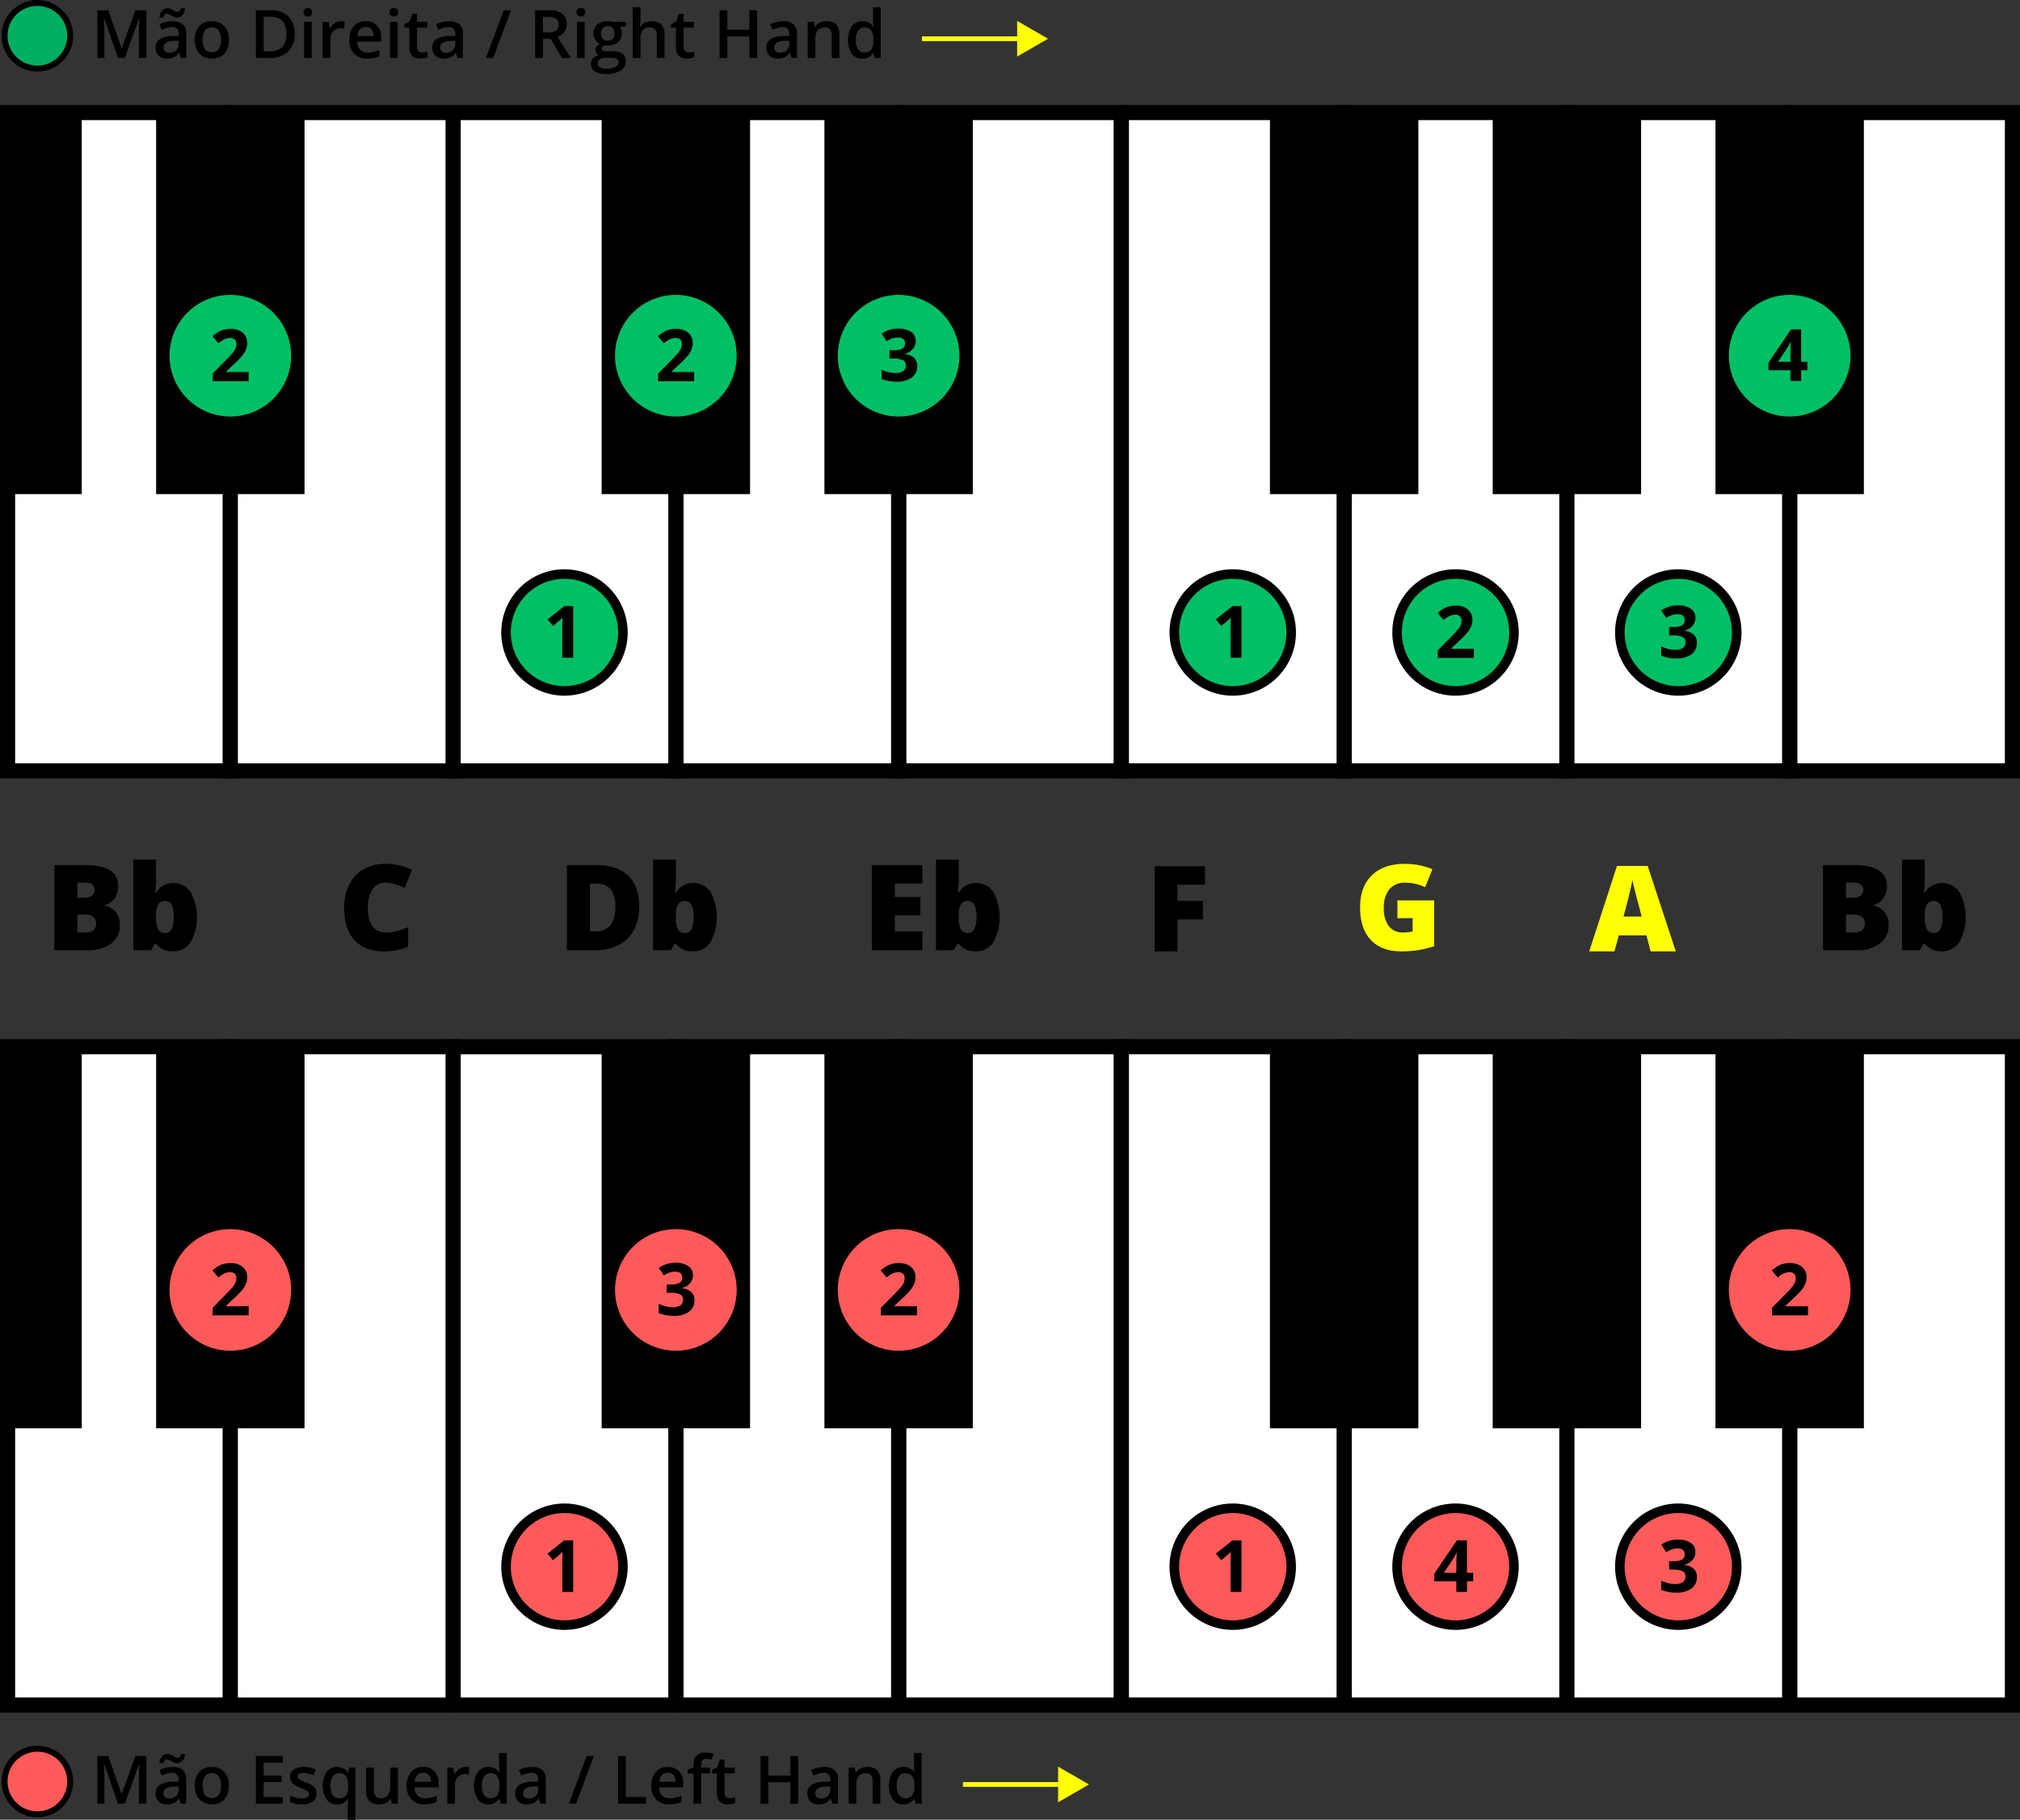 <svg xmlns="http://www.w3.org/2000/svg" width="580" height="522.612"><rect width="100%" height="100%" fill="#333333" stroke="none"/><g transform="translate(-1320.693 -403.442)"><circle cx="9.417" cy="9.417" r="9.417" transform="translate(1322.008 905.666)" fill="#ff5a5a"/><path d="M1331.425 906.522a8.561 8.561 0 1 1-8.56 8.561 8.56 8.56 0 0 1 8.56-8.561m0-1.712a10.273 10.273 0 1 0 10.274 10.273 10.285 10.285 0 0 0-10.274-10.273ZM1354.56 921.447l-3.97-11.433h-.075q.159 2.547.159 4.775v6.658h-2.032v-13.69h3.156l3.8 10.89h.057l3.914-10.89h3.164v13.69h-2.153v-6.77q0-1.02.052-2.659c.033-1.092.064-1.755.088-1.985h-.075l-4.11 11.414ZM1372.585 921.447l-.44-1.442h-.075a4.23 4.23 0 0 1-1.508 1.287 4.759 4.759 0 0 1-1.947.342 3.3 3.3 0 0 1-2.383-.824 3.082 3.082 0 0 1-.857-2.331 2.739 2.739 0 0 1 1.189-2.416 6.861 6.861 0 0 1 3.624-.89l1.788-.056v-.552a2.1 2.1 0 0 0-.463-1.485 1.893 1.893 0 0 0-1.438-.491 4.974 4.974 0 0 0-1.526.234 11.509 11.509 0 0 0-1.4.552l-.712-1.573a7.682 7.682 0 0 1 1.845-.669 8.492 8.492 0 0 1 1.891-.23 4.476 4.476 0 0 1 2.983.862 3.375 3.375 0 0 1 1.006 2.706v6.976Zm-1.049-11.62a1.934 1.934 0 0 1-.772-.164c-.252-.109-.5-.231-.745-.365s-.48-.257-.711-.366a1.554 1.554 0 0 0-.665-.163q-.759 0-1.021 1.076h-1.142a3.331 3.331 0 0 1 .726-1.985 2.012 2.012 0 0 1 1.568-.683 1.982 1.982 0 0 1 .786.164 7.991 7.991 0 0 1 .75.365c.243.134.478.256.707.365a1.529 1.529 0 0 0 .66.164q.74 0 .992-1.077h1.171a3.4 3.4 0 0 1-.721 1.962 1.991 1.991 0 0 1-1.583.707Zm-2.228 10.122a2.732 2.732 0 0 0 1.925-.67 2.432 2.432 0 0 0 .725-1.877v-.9l-1.33.056a4.554 4.554 0 0 0-2.261.52 1.577 1.577 0 0 0-.707 1.418 1.381 1.381 0 0 0 .412 1.072 1.77 1.77 0 0 0 1.236.381ZM1386.415 916.25a5.652 5.652 0 0 1-1.3 3.961 4.661 4.661 0 0 1-3.623 1.423 4.978 4.978 0 0 1-2.566-.655 4.335 4.335 0 0 1-1.714-1.882 6.421 6.421 0 0 1-.6-2.847 5.618 5.618 0 0 1 1.292-3.933 4.689 4.689 0 0 1 3.643-1.414 4.564 4.564 0 0 1 3.558 1.447 5.59 5.59 0 0 1 1.31 3.9Zm-7.538 0q0 3.586 2.65 3.586 2.622 0 2.622-3.586 0-3.549-2.641-3.549a2.248 2.248 0 0 0-2.007.918 4.662 4.662 0 0 0-.624 2.631ZM1401.9 921.447h-7.743v-13.69h7.743v1.892h-5.5v3.726h5.16v1.873h-5.16v4.3h5.506ZM1411.584 918.5a2.708 2.708 0 0 1-1.1 2.327 5.288 5.288 0 0 1-3.165.81 7.483 7.483 0 0 1-3.324-.627v-1.9a8.157 8.157 0 0 0 3.4.843q2.032 0 2.032-1.227a.969.969 0 0 0-.225-.655 2.638 2.638 0 0 0-.739-.543 12.527 12.527 0 0 0-1.433-.637 6.632 6.632 0 0 1-2.42-1.386 2.565 2.565 0 0 1-.632-1.8 2.36 2.36 0 0 1 1.072-2.064 5.08 5.08 0 0 1 2.916-.736 8.268 8.268 0 0 1 3.456.74l-.712 1.658a7.662 7.662 0 0 0-2.819-.693q-1.742 0-1.741.992a1 1 0 0 0 .455.824 9.926 9.926 0 0 0 1.979.927 9.085 9.085 0 0 1 1.864.908 2.715 2.715 0 0 1 .861.951 2.753 2.753 0 0 1 .275 1.288ZM1417.436 921.634a3.581 3.581 0 0 1-3.005-1.409 7.655 7.655 0 0 1 .018-7.894 3.638 3.638 0 0 1 3.043-1.428 4.088 4.088 0 0 1 1.747.361 3.652 3.652 0 0 1 1.381 1.184h.075l.243-1.357h1.826v14.963h-2.21v-4.392q0-.412.038-.871c.025-.3.047-.539.065-.7h-.121a3.392 3.392 0 0 1-3.1 1.543Zm.628-1.76a2.333 2.333 0 0 0 1.99-.8 4 4 0 0 0 .6-2.42v-.347a4.739 4.739 0 0 0-.622-2.762 2.332 2.332 0 0 0-2.009-.843 2.023 2.023 0 0 0-1.8.937 4.876 4.876 0 0 0-.618 2.687q.005 3.548 2.459 3.548ZM1433.214 921.447l-.309-1.358h-.113a3.118 3.118 0 0 1-1.3 1.133 4.368 4.368 0 0 1-1.934.412 3.8 3.8 0 0 1-2.809-.936 3.881 3.881 0 0 1-.927-2.837v-6.77h2.219v6.386a2.767 2.767 0 0 0 .487 1.783 1.857 1.857 0 0 0 1.526.595 2.431 2.431 0 0 0 2.037-.829 4.565 4.565 0 0 0 .65-2.776v-5.159h2.21v10.356ZM1442.6 921.634a5.005 5.005 0 0 1-3.777-1.409 5.351 5.351 0 0 1-1.363-3.881 5.868 5.868 0 0 1 1.264-3.989 4.366 4.366 0 0 1 3.474-1.452 4.27 4.27 0 0 1 3.24 1.246 4.756 4.756 0 0 1 1.189 3.427v1.189h-6.9a3.4 3.4 0 0 0 .815 2.318 2.84 2.84 0 0 0 2.162.809 7.963 7.963 0 0 0 1.71-.173 8.88 8.88 0 0 0 1.7-.576v1.789a6.752 6.752 0 0 1-1.629.543 10.011 10.011 0 0 1-1.885.159Zm-.4-9.064a2.21 2.21 0 0 0-1.68.665 3.171 3.171 0 0 0-.755 1.938h4.7a2.862 2.862 0 0 0-.618-1.943 2.113 2.113 0 0 0-1.647-.66ZM1454.385 910.9a5.317 5.317 0 0 1 1.095.094l-.215 2.051a4.158 4.158 0 0 0-.974-.113 2.815 2.815 0 0 0-2.139.862 3.11 3.11 0 0 0-.82 2.238v5.412h-2.2v-10.353h1.723l.29 1.826h.112a4.1 4.1 0 0 1 1.345-1.47 3.191 3.191 0 0 1 1.783-.547ZM1460.892 921.634a3.607 3.607 0 0 1-3.024-1.4 7.7 7.7 0 0 1 .015-7.908 3.639 3.639 0 0 1 3.047-1.419 3.571 3.571 0 0 1 3.109 1.508h.112a13.222 13.222 0 0 1-.159-1.76v-3.774h2.21v14.57h-1.723l-.384-1.358h-.1a3.517 3.517 0 0 1-3.103 1.541Zm.59-1.779a2.394 2.394 0 0 0 1.976-.763 4.014 4.014 0 0 0 .637-2.477v-.309a4.636 4.636 0 0 0-.637-2.781 2.361 2.361 0 0 0-1.994-.824 2.026 2.026 0 0 0-1.789.941 4.827 4.827 0 0 0-.627 2.683 4.7 4.7 0 0 0 .609 2.626 2.052 2.052 0 0 0 1.825.904ZM1475.827 921.447l-.44-1.442h-.075a4.237 4.237 0 0 1-1.507 1.287 4.767 4.767 0 0 1-1.948.342 3.3 3.3 0 0 1-2.382-.824 3.083 3.083 0 0 1-.858-2.331 2.737 2.737 0 0 1 1.19-2.416 6.859 6.859 0 0 1 3.623-.89l1.789-.056v-.552a2.1 2.1 0 0 0-.463-1.485 1.9 1.9 0 0 0-1.438-.491 4.973 4.973 0 0 0-1.526.234 11.6 11.6 0 0 0-1.405.552l-.712-1.573a7.7 7.7 0 0 1 1.845-.669 8.491 8.491 0 0 1 1.892-.23 4.48 4.48 0 0 1 2.983.862 3.375 3.375 0 0 1 1.005 2.706v6.976Zm-3.277-1.5a2.73 2.73 0 0 0 1.925-.67 2.428 2.428 0 0 0 .725-1.877v-.9l-1.33.056a4.549 4.549 0 0 0-2.26.52 1.578 1.578 0 0 0-.708 1.418 1.385 1.385 0 0 0 .412 1.072 1.77 1.77 0 0 0 1.236.383ZM1491.2 907.757l-5.093 13.69h-2.079l5.1-13.69ZM1498.15 921.447v-13.69h2.238v11.77h5.8v1.92ZM1512.832 921.634a5.005 5.005 0 0 1-3.777-1.409 5.347 5.347 0 0 1-1.364-3.881 5.869 5.869 0 0 1 1.265-3.989 4.364 4.364 0 0 1 3.473-1.452 4.266 4.266 0 0 1 3.24 1.246 4.756 4.756 0 0 1 1.189 3.427v1.189h-6.9a3.406 3.406 0 0 0 .815 2.318 2.841 2.841 0 0 0 2.163.809 7.97 7.97 0 0 0 1.71-.173 8.872 8.872 0 0 0 1.7-.576v1.789a6.723 6.723 0 0 1-1.629.543 9.992 9.992 0 0 1-1.885.159Zm-.4-9.064a2.212 2.212 0 0 0-1.68.665 3.177 3.177 0 0 0-.754 1.938h4.7a2.862 2.862 0 0 0-.618-1.943 2.112 2.112 0 0 0-1.651-.66ZM1524.555 912.757h-2.528v8.69h-2.21v-8.69h-1.7v-1.03l1.7-.674v-.674a3.77 3.77 0 0 1 .862-2.72 3.521 3.521 0 0 1 2.631-.885 7.025 7.025 0 0 1 2.285.384l-.581 1.667a5.065 5.065 0 0 0-1.554-.262 1.263 1.263 0 0 0-1.09.463 2.328 2.328 0 0 0-.343 1.391v.674h2.528ZM1530.173 919.855a5.341 5.341 0 0 0 1.611-.253v1.658a4.419 4.419 0 0 1-.94.266 6.476 6.476 0 0 1-1.195.108q-3.128 0-3.127-3.3v-5.581h-1.414v-.973l1.517-.806.749-2.191h1.357v2.3h2.95v1.666h-2.95v5.551a1.554 1.554 0 0 0 .4 1.175 1.448 1.448 0 0 0 1.042.38ZM1549.865 921.447h-2.247v-6.171h-6.311v6.171h-2.238v-13.69h2.238v5.6h6.311v-5.6h2.247ZM1559.715 921.447l-.44-1.442h-.075a4.236 4.236 0 0 1-1.507 1.287 4.767 4.767 0 0 1-1.948.342 3.3 3.3 0 0 1-2.382-.824 3.083 3.083 0 0 1-.858-2.331 2.737 2.737 0 0 1 1.19-2.416 6.86 6.86 0 0 1 3.623-.89l1.789-.056v-.552a2.1 2.1 0 0 0-.463-1.485 1.9 1.9 0 0 0-1.438-.491 4.973 4.973 0 0 0-1.526.234 11.58 11.58 0 0 0-1.405.552l-.712-1.573a7.7 7.7 0 0 1 1.845-.669 8.493 8.493 0 0 1 1.892-.23 4.475 4.475 0 0 1 2.982.862 3.372 3.372 0 0 1 1.006 2.706v6.976Zm-3.277-1.5a2.73 2.73 0 0 0 1.925-.67 2.429 2.429 0 0 0 .725-1.877v-.9l-1.33.056a4.549 4.549 0 0 0-2.26.52 1.578 1.578 0 0 0-.708 1.418 1.385 1.385 0 0 0 .412 1.072 1.77 1.77 0 0 0 1.236.383ZM1573.47 921.447h-2.209v-6.367a2.79 2.79 0 0 0-.482-1.789 1.867 1.867 0 0 0-1.532-.59 2.436 2.436 0 0 0-2.041.824 4.547 4.547 0 0 0-.646 2.763v5.159h-2.2v-10.356h1.723l.309 1.357h.112a3.069 3.069 0 0 1 1.33-1.142 4.461 4.461 0 0 1 1.91-.4q3.726 0 3.726 3.793ZM1580.025 921.634a3.61 3.61 0 0 1-3.025-1.4 7.7 7.7 0 0 1 .015-7.908 3.639 3.639 0 0 1 3.047-1.419 3.571 3.571 0 0 1 3.109 1.508h.112a13.386 13.386 0 0 1-.159-1.76v-3.774h2.21v14.57h-1.723l-.384-1.358h-.1a3.517 3.517 0 0 1-3.102 1.541Zm.59-1.779a2.393 2.393 0 0 0 1.975-.763 4.015 4.015 0 0 0 .637-2.477v-.309a4.636 4.636 0 0 0-.637-2.781 2.36 2.36 0 0 0-1.994-.824 2.023 2.023 0 0 0-1.788.941 4.827 4.827 0 0 0-.628 2.683 4.708 4.708 0 0 0 .609 2.626 2.054 2.054 0 0 0 1.826.904Z"/><path fill="#fff" d="M1322.865 704.066h63.962v189.067h-63.962z"/><path d="M1389 895.3h-68.305V701.894H1389Zm-63.962-4.343h59.619V706.238h-59.619Z"/><path fill="#fff" d="M1578.712 704.066h63.962v189.067h-63.962z"/><path d="M1644.845 895.3h-68.3V701.894h68.3Zm-63.961-4.343h59.616V706.238h-59.618Z"/><path fill="#fff" d="M1706.636 704.066h63.962v189.067h-63.962z"/><path d="M1772.769 895.3h-68.305V701.894h68.305Zm-63.961-4.343h59.618V706.238h-59.618Z"/><path fill="#fff" d="M1514.75 704.066h63.962v189.067h-63.962z"/><path d="M1580.884 895.3h-68.305V701.894h68.305Zm-63.962-4.343h59.618V706.238h-59.618Z"/><path d="M1557.405 704.066h42.615v109.58h-42.615z"/><path fill="#fff" d="M1834.56 704.066h63.962v189.067h-63.962z"/><path d="M1900.693 895.3h-68.305V701.894h68.305Zm-63.962-4.343h59.618V706.238h-59.618Z"/><path fill="#fff" d="M1450.788 704.066h63.962v189.067h-63.962z"/><path d="M1516.922 895.3h-68.305V701.894h68.305Zm-63.962-4.343h59.619V706.238h-59.619Z"/><path fill="#fff" d="M1642.674 704.066h63.962v189.067h-63.962z"/><path d="M1708.808 895.3H1640.5V701.894h68.306Zm-63.963-4.343h59.619V706.238h-59.619Z"/><path fill="#fff" d="M1386.826 704.066h63.962v189.067h-63.962z"/><path d="M1452.96 895.3h-68.3V701.894h68.3Zm-63.96-4.338h59.619V706.238H1389ZM1685.328 704.066h42.615v109.58h-42.615z"/><path d="M1365.519 704.066h42.615v109.58h-42.615zM1493.443 704.066h42.615v109.58h-42.615zM1322.865 704.066h21.307v109.58h-21.307z"/><path fill="#fff" d="M1770.598 704.066h63.962v189.067h-63.962z"/><path d="M1836.731 895.3h-68.3V701.894h68.3Zm-63.962-4.343h59.619V706.238h-59.619Z"/><path d="M1749.29 704.066h42.615v109.58h-42.615zM1813.252 704.066h42.615v109.58h-42.615z"/><circle cx="9.417" cy="9.417" r="9.417" transform="translate(1322.008 404.298)" fill="#00af5f"/><path d="M1331.425 405.154a8.561 8.561 0 1 1-8.56 8.561 8.56 8.56 0 0 1 8.56-8.561m0-1.712a10.273 10.273 0 1 0 10.274 10.273 10.285 10.285 0 0 0-10.274-10.273ZM1354.559 420.079l-3.97-11.433h-.075q.16 2.547.16 4.775v6.658h-2.032v-13.69h3.155l3.8 10.89h.056l3.914-10.89h3.165v13.69h-2.154v-6.77q0-1.021.052-2.66t.089-1.985h-.075l-4.111 11.415ZM1372.584 420.079l-.44-1.442h-.075a4.248 4.248 0 0 1-1.507 1.287 4.767 4.767 0 0 1-1.948.342 3.3 3.3 0 0 1-2.383-.824 3.083 3.083 0 0 1-.857-2.332 2.741 2.741 0 0 1 1.189-2.416 6.861 6.861 0 0 1 3.624-.889l1.789-.056v-.549a2.1 2.1 0 0 0-.464-1.484 1.889 1.889 0 0 0-1.437-.491 4.965 4.965 0 0 0-1.526.234 11.523 11.523 0 0 0-1.4.552l-.712-1.573a7.64 7.64 0 0 1 1.845-.669 8.425 8.425 0 0 1 1.891-.23 4.48 4.48 0 0 1 2.983.862 3.372 3.372 0 0 1 1.006 2.706v6.976Zm-1.048-11.621a1.934 1.934 0 0 1-.773-.163c-.253-.11-.5-.231-.744-.366s-.481-.256-.712-.365a1.559 1.559 0 0 0-.665-.164q-.758 0-1.02 1.077h-1.143a3.328 3.328 0 0 1 .726-1.985 2.016 2.016 0 0 1 1.568-.684 2 2 0 0 1 .787.164 8.1 8.1 0 0 1 .749.366q.365.2.707.365a1.525 1.525 0 0 0 .66.164q.739 0 .993-1.077h1.17a3.393 3.393 0 0 1-.721 1.961 1.987 1.987 0 0 1-1.582.707Zm-2.229 10.122a2.727 2.727 0 0 0 1.924-.669 2.426 2.426 0 0 0 .726-1.878v-.9l-1.33.056a4.544 4.544 0 0 0-2.261.519 1.578 1.578 0 0 0-.707 1.419 1.383 1.383 0 0 0 .412 1.072 1.77 1.77 0 0 0 1.236.381ZM1386.414 414.882a5.659 5.659 0 0 1-1.3 3.961 4.664 4.664 0 0 1-3.624 1.423 4.966 4.966 0 0 1-2.566-.656 4.316 4.316 0 0 1-1.713-1.882 6.416 6.416 0 0 1-.6-2.846 5.61 5.61 0 0 1 1.292-3.933 4.686 4.686 0 0 1 3.642-1.414 4.561 4.561 0 0 1 3.558 1.447 5.586 5.586 0 0 1 1.311 3.9Zm-7.537 0q0 3.587 2.649 3.586 2.622 0 2.622-3.586 0-3.549-2.64-3.549a2.252 2.252 0 0 0-2.009.918 4.669 4.669 0 0 0-.622 2.631ZM1405.291 413.1a6.819 6.819 0 0 1-1.882 5.182 7.557 7.557 0 0 1-5.421 1.794h-3.83v-13.69h4.232a7.007 7.007 0 0 1 5.085 1.76 6.579 6.579 0 0 1 1.816 4.954Zm-2.36.075q0-4.917-4.6-4.916h-1.931v9.941h1.592q4.938 0 4.939-5.022ZM1407.866 406.979a1.219 1.219 0 0 1 .323-.908 1.26 1.26 0 0 1 .922-.319 1.232 1.232 0 0 1 .9.319 1.219 1.219 0 0 1 .323.908 1.2 1.2 0 0 1-.323.885 1.222 1.222 0 0 1-.9.323 1.249 1.249 0 0 1-.922-.323 1.2 1.2 0 0 1-.323-.885Zm2.332 13.1H1408v-10.357h2.2ZM1418.6 409.535a5.317 5.317 0 0 1 1.095.094l-.215 2.05a4.211 4.211 0 0 0-.974-.112 2.817 2.817 0 0 0-2.14.862 3.113 3.113 0 0 0-.819 2.237v5.413h-2.2v-10.357h1.723l.29 1.826h.112a4.1 4.1 0 0 1 1.344-1.47 3.193 3.193 0 0 1 1.784-.543ZM1426.134 420.266a5.012 5.012 0 0 1-3.778-1.409 5.354 5.354 0 0 1-1.362-3.882 5.866 5.866 0 0 1 1.264-3.988 4.365 4.365 0 0 1 3.474-1.452 4.266 4.266 0 0 1 3.239 1.246 4.756 4.756 0 0 1 1.19 3.427v1.192h-6.9a3.4 3.4 0 0 0 .814 2.317 2.838 2.838 0 0 0 2.163.81 7.956 7.956 0 0 0 1.709-.173 9.053 9.053 0 0 0 1.7-.576v1.789a6.788 6.788 0 0 1-1.63.543 9.992 9.992 0 0 1-1.883.156Zm-.4-9.064a2.208 2.208 0 0 0-1.681.665 3.168 3.168 0 0 0-.754 1.938h4.7a2.872 2.872 0 0 0-.618-1.943 2.115 2.115 0 0 0-1.649-.662ZM1432.53 406.979a1.215 1.215 0 0 1 .323-.908 1.259 1.259 0 0 1 .922-.319 1.235 1.235 0 0 1 .9.319 1.219 1.219 0 0 1 .323.908 1.2 1.2 0 0 1-.323.885 1.225 1.225 0 0 1-.9.323 1.249 1.249 0 0 1-.922-.323 1.2 1.2 0 0 1-.323-.885Zm2.331 13.1h-2.2v-10.357h2.2ZM1441.865 418.487a5.371 5.371 0 0 0 1.611-.253v1.657a4.366 4.366 0 0 1-.941.267 6.466 6.466 0 0 1-1.194.108q-3.127 0-3.128-3.3v-5.581h-1.413v-.974l1.517-.805.749-2.191h1.358v2.3h2.95v1.667h-2.95v5.543a1.558 1.558 0 0 0 .4 1.176 1.453 1.453 0 0 0 1.041.386ZM1452.025 420.079l-.441-1.442h-.074a4.249 4.249 0 0 1-1.508 1.287 4.767 4.767 0 0 1-1.948.342 3.3 3.3 0 0 1-2.383-.824 3.083 3.083 0 0 1-.856-2.332 2.739 2.739 0 0 1 1.189-2.416 6.854 6.854 0 0 1 3.623-.889l1.789-.056v-.549a2.1 2.1 0 0 0-.464-1.484 1.887 1.887 0 0 0-1.437-.491 4.973 4.973 0 0 0-1.526.234 11.588 11.588 0 0 0-1.405.552l-.711-1.573a7.631 7.631 0 0 1 1.844-.669 8.433 8.433 0 0 1 1.892-.23 4.475 4.475 0 0 1 2.982.862 3.372 3.372 0 0 1 1.007 2.706v6.976Zm-3.278-1.5a2.729 2.729 0 0 0 1.925-.669 2.429 2.429 0 0 0 .725-1.878v-.9l-1.329.056a4.548 4.548 0 0 0-2.262.519 1.58 1.58 0 0 0-.707 1.419 1.383 1.383 0 0 0 .412 1.072 1.77 1.77 0 0 0 1.236.382ZM1467.4 406.389l-5.093 13.69h-2.079l5.1-13.69ZM1476.585 414.61v5.469h-2.238v-13.69h3.867a6.353 6.353 0 0 1 3.924.993 3.564 3.564 0 0 1 1.273 3 3.744 3.744 0 0 1-2.659 3.642l3.867 6.059h-2.547l-3.277-5.469Zm0-1.854h1.554a3.548 3.548 0 0 0 2.266-.58 2.105 2.105 0 0 0 .7-1.723 1.854 1.854 0 0 0-.759-1.667 4.156 4.156 0 0 0-2.284-.506h-1.48ZM1486.239 406.979a1.219 1.219 0 0 1 .323-.908 1.259 1.259 0 0 1 .922-.319 1.232 1.232 0 0 1 .9.319 1.219 1.219 0 0 1 .323.908 1.2 1.2 0 0 1-.323.885 1.222 1.222 0 0 1-.9.323 1.249 1.249 0 0 1-.922-.323 1.2 1.2 0 0 1-.323-.885Zm2.331 13.1h-2.2v-10.357h2.2ZM1500.462 409.722v1.208l-1.77.328a2.845 2.845 0 0 1 .4.8 3.185 3.185 0 0 1 .159 1.012 3.1 3.1 0 0 1-1.1 2.518 4.622 4.622 0 0 1-3.043.918 4.933 4.933 0 0 1-.9-.075 1.241 1.241 0 0 0-.711 1.03.571.571 0 0 0 .332.534 2.882 2.882 0 0 0 1.222.178h1.807a4.016 4.016 0 0 1 2.6.73 2.567 2.567 0 0 1 .89 2.107 3.061 3.061 0 0 1-1.452 2.715 7.634 7.634 0 0 1-4.194.955 5.786 5.786 0 0 1-3.231-.749 2.42 2.42 0 0 1-1.114-2.135 2.27 2.27 0 0 1 .6-1.6 3.236 3.236 0 0 1 1.69-.9 1.649 1.649 0 0 1-.726-.6 1.528 1.528 0 0 1-.285-.875 1.511 1.511 0 0 1 .327-.984 3.829 3.829 0 0 1 .974-.8 2.878 2.878 0 0 1-1.306-1.128 3.317 3.317 0 0 1-.5-1.83 3.281 3.281 0 0 1 1.063-2.613 4.467 4.467 0 0 1 3.029-.927 7.275 7.275 0 0 1 .922.061 6.091 6.091 0 0 1 .726.126Zm-8.137 11.967a1.212 1.212 0 0 0 .642 1.1 3.522 3.522 0 0 0 1.8.383 5.448 5.448 0 0 0 2.678-.514 1.545 1.545 0 0 0 .88-1.368 1.025 1.025 0 0 0-.482-.959 3.863 3.863 0 0 0-1.793-.286h-1.667a2.348 2.348 0 0 0-1.5.445 1.458 1.458 0 0 0-.558 1.199Zm.946-8.614a2.08 2.08 0 0 0 .5 1.5 1.892 1.892 0 0 0 1.437.524q1.911 0 1.91-2.041a2.316 2.316 0 0 0-.472-1.559 1.8 1.8 0 0 0-1.438-.548 1.85 1.85 0 0 0-1.446.543 2.284 2.284 0 0 0-.491 1.581ZM1511.492 420.079h-2.209v-6.368a2.788 2.788 0 0 0-.483-1.788 1.865 1.865 0 0 0-1.531-.59 2.427 2.427 0 0 0-2.036.829 4.563 4.563 0 0 0-.651 2.776v5.141h-2.2v-14.57h2.2v3.7a17.2 17.2 0 0 1-.112 1.9h.14a3.067 3.067 0 0 1 1.25-1.161 4.027 4.027 0 0 1 1.868-.412q3.765 0 3.764 3.792ZM1518.412 418.487a5.371 5.371 0 0 0 1.611-.253v1.657a4.366 4.366 0 0 1-.941.267 6.466 6.466 0 0 1-1.194.108q-3.127 0-3.128-3.3v-5.581h-1.414v-.974l1.517-.805.749-2.191h1.358v2.3h2.95v1.667h-2.95v5.543a1.558 1.558 0 0 0 .4 1.176 1.453 1.453 0 0 0 1.042.386ZM1538.1 420.079h-2.248v-6.171h-6.311v6.171h-2.238v-13.69h2.238v5.6h6.311v-5.6h2.248ZM1547.954 420.079l-.44-1.442h-.075a4.256 4.256 0 0 1-1.507 1.287 4.77 4.77 0 0 1-1.948.342 3.3 3.3 0 0 1-2.383-.824 3.083 3.083 0 0 1-.857-2.332 2.741 2.741 0 0 1 1.189-2.416 6.861 6.861 0 0 1 3.624-.889l1.788-.056v-.549a2.1 2.1 0 0 0-.463-1.484 1.889 1.889 0 0 0-1.437-.491 4.976 4.976 0 0 0-1.527.234 11.509 11.509 0 0 0-1.4.552l-.712-1.573a7.64 7.64 0 0 1 1.845-.669 8.425 8.425 0 0 1 1.891-.23 4.48 4.48 0 0 1 2.983.862 3.375 3.375 0 0 1 1.006 2.706v6.976Zm-3.277-1.5a2.727 2.727 0 0 0 1.924-.669 2.426 2.426 0 0 0 .726-1.878v-.9l-1.33.056a4.544 4.544 0 0 0-2.261.519 1.578 1.578 0 0 0-.707 1.419 1.383 1.383 0 0 0 .412 1.072 1.77 1.77 0 0 0 1.236.382ZM1561.709 420.079h-2.21v-6.368a2.787 2.787 0 0 0-.482-1.788 1.866 1.866 0 0 0-1.531-.59 2.435 2.435 0 0 0-2.041.824 4.547 4.547 0 0 0-.646 2.762v5.16h-2.2v-10.357h1.723l.309 1.358h.113a3.061 3.061 0 0 1 1.329-1.142 4.464 4.464 0 0 1 1.91-.4q3.727 0 3.727 3.792ZM1568.264 420.266a3.606 3.606 0 0 1-3.025-1.4 7.7 7.7 0 0 1 .014-7.907 3.641 3.641 0 0 1 3.048-1.419 3.569 3.569 0 0 1 3.109 1.508h.112a13.217 13.217 0 0 1-.159-1.761v-3.773h2.21v14.57h-1.723l-.384-1.358h-.1a3.518 3.518 0 0 1-3.102 1.54Zm.589-1.779a2.4 2.4 0 0 0 1.976-.763 4.023 4.023 0 0 0 .637-2.477v-.309a4.636 4.636 0 0 0-.637-2.781 2.363 2.363 0 0 0-1.994-.824 2.025 2.025 0 0 0-1.789.941 4.826 4.826 0 0 0-.627 2.683 4.7 4.7 0 0 0 .609 2.626 2.053 2.053 0 0 0 1.825.904Z"/><path fill="#fff" d="M1322.865 435.764h63.962v189.067h-63.962z"/><path d="M1389 627h-68.305V433.592H1389Zm-63.962-4.343h59.619V437.935h-59.619Z"/><path fill="#fff" d="M1578.712 435.764h63.962v189.067h-63.962z"/><path d="M1644.845 627h-68.3V433.592h68.3Zm-63.961-4.343h59.616V437.935h-59.618Z"/><path fill="#fff" d="M1706.636 435.764h63.962v189.067h-63.962z"/><path d="M1772.769 627h-68.305V433.592h68.305Zm-63.961-4.343h59.618V437.935h-59.618Z"/><path fill="#fff" d="M1514.75 435.764h63.962v189.067h-63.962z"/><path d="M1580.884 627h-68.305V433.592h68.305Zm-63.962-4.343h59.618V437.935h-59.618Z"/><path d="M1557.405 435.764h42.615v109.58h-42.615z"/><path fill="#fff" d="M1834.56 435.764h63.962v189.067h-63.962z"/><path d="M1900.693 627h-68.305V433.592h68.305Zm-63.962-4.343h59.618V437.935h-59.618Z"/><path fill="#fff" d="M1450.788 435.764h63.962v189.067h-63.962z"/><path d="M1516.922 627h-68.305V433.592h68.305Zm-63.962-4.343h59.619V437.935h-59.619Z"/><path fill="#fff" d="M1642.674 435.764h63.962v189.067h-63.962z"/><path d="M1708.808 627H1640.5V433.592h68.306Zm-63.963-4.343h59.619V437.935h-59.619Z"/><path fill="#fff" d="M1386.826 435.764h63.962v189.067h-63.962z"/><path d="M1452.96 627h-68.3V433.592h68.3Zm-63.96-4.341h59.619V437.935H1389ZM1685.328 435.764h42.615v109.58h-42.615z"/><path d="M1365.519 435.764h42.615v109.58h-42.615zM1493.443 435.764h42.615v109.58h-42.615zM1322.865 435.764h21.307v109.58h-21.307z"/><path fill="#fff" d="M1770.598 435.764h63.962v189.067h-63.962z"/><path d="M1836.731 627h-68.3V433.592h68.3Zm-63.962-4.343h59.619V437.935h-59.619Z"/><path d="M1749.29 435.764h42.615v109.58h-42.615zM1813.252 435.764h42.615v109.58h-42.615zM1844.126 651.891h8.528q4.981 0 7.4 1.48a5.018 5.018 0 0 1 2.417 4.607 5.82 5.82 0 0 1-1.054 3.511 4.7 4.7 0 0 1-2.775 1.873v.167a5.7 5.7 0 0 1 3.294 2.006 6.065 6.065 0 0 1 1.02 3.645 6.245 6.245 0 0 1-2.5 5.243 10.946 10.946 0 0 1-6.813 1.914h-9.514Zm6.6 9.381h1.99a3.593 3.593 0 0 0 2.2-.586 2.042 2.042 0 0 0 .777-1.739q0-2.057-3.11-2.056h-1.856Zm0 4.832v5.133h2.324q3.093 0 3.093-2.608a2.246 2.246 0 0 0-.827-1.873 3.812 3.812 0 0 0-2.4-.652ZM1878.387 657.058a5.69 5.69 0 0 1 4.907 2.592 15.146 15.146 0 0 1-.016 14.4 5.871 5.871 0 0 1-5.092 2.616 7.048 7.048 0 0 1-1.873-.226 5.47 5.47 0 0 1-1.462-.627 7.613 7.613 0 0 1-1.5-1.337h-.4l-1.036 1.856h-5.1V650.32h6.538v5.885q0 1.053-.234 3.629h.234a5.572 5.572 0 0 1 5.033-2.776Zm-2.387 5.133a2.239 2.239 0 0 0-2.007.953 5.505 5.505 0 0 0-.635 2.993v.92a6.537 6.537 0 0 0 .635 3.335 2.26 2.26 0 0 0 2.073 1.012 1.928 1.928 0 0 0 1.773-1.179 7.676 7.676 0 0 0 .619-3.469q-.004-4.564-2.458-4.565Z"/><path d="m1794.636 676.671-1.2-4.581h-7.943l-1.237 4.581H1777l7.976-24.546h8.812l8.076 24.546Zm-2.575-10-1.053-4.013q-.368-1.336-.9-3.461t-.693-3.043q-.152.852-.594 2.809t-1.965 7.708ZM1721.929 662.024h10.55V675.2a29 29 0 0 1-9.447 1.471q-5.652 0-8.737-3.277t-3.084-9.347q0-5.919 3.377-9.213t9.464-3.294a20.929 20.929 0 0 1 4.355.435 18.489 18.489 0 0 1 3.571 1.1l-2.09 5.184a12.924 12.924 0 0 0-5.8-1.3 5.516 5.516 0 0 0-4.473 1.881 8.143 8.143 0 0 0-1.579 5.375 8.24 8.24 0 0 0 1.43 5.226 4.954 4.954 0 0 0 4.121 1.8 12.084 12.084 0 0 0 2.709-.284v-3.829h-4.364Z" fill="#ff0"/><path d="M1658.751 676.671h-6.5v-24.445h14.447v5.3h-7.943v4.665h7.324v5.3h-7.324ZM1585.542 676.337h-14.514v-24.446h14.514v5.3h-7.909v3.845h7.324v5.3h-7.324v4.615h7.909ZM1601.008 657.058a5.693 5.693 0 0 1 4.908 2.592 15.147 15.147 0 0 1-.016 14.4 5.873 5.873 0 0 1-5.092 2.616 7.041 7.041 0 0 1-1.873-.226 5.489 5.489 0 0 1-1.463-.627 7.665 7.665 0 0 1-1.5-1.337h-.4l-1.036 1.856h-5.1V650.32h6.537v5.885q0 1.053-.234 3.629h.234a5.575 5.575 0 0 1 5.033-2.776Zm-2.391 5.133a2.237 2.237 0 0 0-2.006.953 5.505 5.505 0 0 0-.636 2.993v.92a6.537 6.537 0 0 0 .636 3.335 2.259 2.259 0 0 0 2.073 1.012 1.929 1.929 0 0 0 1.773-1.179 7.678 7.678 0 0 0 .618-3.469q0-4.564-2.458-4.565ZM1504.223 663.6q0 6.118-3.369 9.43t-9.473 3.311h-7.909v-24.45h8.461q5.884 0 9.088 3.01t3.202 8.699Zm-6.856.234a7.772 7.772 0 0 0-1.329-4.983 4.916 4.916 0 0 0-4.038-1.622h-1.923v13.694h1.472a5.328 5.328 0 0 0 4.414-1.747 8.442 8.442 0 0 0 1.404-5.346ZM1519.79 657.058a5.69 5.69 0 0 1 4.907 2.592 15.147 15.147 0 0 1-.016 14.4 5.871 5.871 0 0 1-5.092 2.616 7.048 7.048 0 0 1-1.873-.226 5.469 5.469 0 0 1-1.462-.627 7.61 7.61 0 0 1-1.5-1.337h-.4l-1.036 1.856h-5.1V650.32h6.538v5.885q0 1.053-.234 3.629h.234a5.572 5.572 0 0 1 5.033-2.776Zm-2.391 5.133a2.239 2.239 0 0 0-2.007.953 5.506 5.506 0 0 0-.635 2.993v.92a6.538 6.538 0 0 0 .635 3.335 2.26 2.26 0 0 0 2.074 1.012 1.928 1.928 0 0 0 1.772-1.179 7.676 7.676 0 0 0 .619-3.469q0-4.564-2.457-4.565ZM1431.314 656.958a4.212 4.212 0 0 0-3.678 1.93 9.33 9.33 0 0 0-1.321 5.326q0 7.058 5.367 7.056a11 11 0 0 0 3.144-.451 31.5 31.5 0 0 0 3.059-1.087v5.585a16.932 16.932 0 0 1-6.922 1.354q-5.535 0-8.486-3.21t-2.951-9.28a14.8 14.8 0 0 1 1.43-6.672 10.234 10.234 0 0 1 4.113-4.422 12.423 12.423 0 0 1 6.312-1.547 17.407 17.407 0 0 1 7.575 1.722l-2.024 5.2a23.036 23.036 0 0 0-2.708-1.07 9.494 9.494 0 0 0-2.91-.434ZM1336.278 651.891h8.527q4.981 0 7.4 1.48a5.017 5.017 0 0 1 2.416 4.607 5.826 5.826 0 0 1-1.053 3.511 4.7 4.7 0 0 1-2.776 1.873v.167a5.689 5.689 0 0 1 3.294 2.006 6.058 6.058 0 0 1 1.02 3.645 6.244 6.244 0 0 1-2.5 5.243 10.946 10.946 0 0 1-6.813 1.914h-9.514Zm6.6 9.381h1.99a3.593 3.593 0 0 0 2.2-.586 2.04 2.04 0 0 0 .777-1.739q0-2.057-3.11-2.056h-1.856Zm0 4.832v5.133h2.324q3.093 0 3.094-2.608a2.247 2.247 0 0 0-.828-1.873 3.809 3.809 0 0 0-2.4-.652ZM1370.538 657.058a5.69 5.69 0 0 1 4.907 2.592 15.139 15.139 0 0 1-.016 14.4 5.871 5.871 0 0 1-5.092 2.616 7.04 7.04 0 0 1-1.872-.226 5.477 5.477 0 0 1-1.463-.627 7.669 7.669 0 0 1-1.5-1.337h-.4l-1.037 1.856h-5.1V650.32h6.538v5.885q0 1.053-.234 3.629h.234a5.572 5.572 0 0 1 5.033-2.776Zm-2.391 5.133a2.237 2.237 0 0 0-2.006.953 5.505 5.505 0 0 0-.636 2.993v.92a6.537 6.537 0 0 0 .636 3.335 2.259 2.259 0 0 0 2.073 1.012 1.927 1.927 0 0 0 1.772-1.179 7.676 7.676 0 0 0 .619-3.469q-.005-4.564-2.458-4.565Z"/><circle cx="16.437" cy="16.437" r="16.437" transform="translate(1818.122 757.466)" fill="#ff5a5a"/><path d="M1834.56 758.493a15.41 15.41 0 1 1-15.41 15.41 15.41 15.41 0 0 1 15.41-15.41m0-2.054a17.464 17.464 0 1 0 17.464 17.464 17.484 17.484 0 0 0-17.464-17.464Z" fill="#ff5a5a"/><path d="M1839.819 781.215h-10.355v-2.178l3.718-3.76q1.653-1.69 2.159-2.345a5.159 5.159 0 0 0 .729-1.212 3.07 3.07 0 0 0 .223-1.155 1.686 1.686 0 0 0-.491-1.327 1.909 1.909 0 0 0-1.312-.436 3.764 3.764 0 0 0-1.672.4 8.545 8.545 0 0 0-1.692 1.125l-1.7-2.017a11.121 11.121 0 0 1 1.813-1.318 6.666 6.666 0 0 1 1.571-.592 8.019 8.019 0 0 1 1.905-.207 5.637 5.637 0 0 1 2.452.506 3.916 3.916 0 0 1 1.652 1.418 3.776 3.776 0 0 1 .587 2.088 5.125 5.125 0 0 1-.359 1.92 7.416 7.416 0 0 1-1.115 1.839 27.388 27.388 0 0 1-2.66 2.685l-1.905 1.794v.142h6.454Z"/><circle cx="16.779" cy="16.779" r="16.779" transform="translate(1785.799 836.611)" fill="#ff5a5a"/><path d="M1802.579 837.98a15.41 15.41 0 1 1-15.41 15.41 15.409 15.409 0 0 1 15.41-15.41m0-2.739a18.149 18.149 0 1 0 18.149 18.149 18.17 18.17 0 0 0-18.149-18.149Z"/><path d="M1807.483 849.135a3.484 3.484 0 0 1-.841 2.361 4.359 4.359 0 0 1-2.361 1.337v.061a4.726 4.726 0 0 1 2.716 1.089 3.056 3.056 0 0 1 .922 2.336 3.955 3.955 0 0 1-1.551 3.328 7.141 7.141 0 0 1-4.427 1.191 10.754 10.754 0 0 1-4.277-.8v-2.664a9.672 9.672 0 0 0 1.9.709 7.985 7.985 0 0 0 2.046.273 3.979 3.979 0 0 0 2.291-.527 1.935 1.935 0 0 0 .739-1.692 1.528 1.528 0 0 0-.851-1.479 6.293 6.293 0 0 0-2.716-.436h-1.125v-2.4h1.145a5.325 5.325 0 0 0 2.519-.451 1.629 1.629 0 0 0 .795-1.545q0-1.681-2.108-1.682a4.824 4.824 0 0 0-1.484.243 7.219 7.219 0 0 0-1.677.841l-1.449-2.158a8.048 8.048 0 0 1 4.833-1.459 6.241 6.241 0 0 1 3.632.931 2.991 2.991 0 0 1 1.329 2.593Z"/><circle cx="16.779" cy="16.779" r="16.779" transform="translate(1721.838 836.611)" fill="#ff5a5a"/><path d="M1738.617 837.98a15.41 15.41 0 1 1-15.41 15.41 15.409 15.409 0 0 1 15.41-15.41m0-2.739a18.149 18.149 0 1 0 18.149 18.149 18.169 18.169 0 0 0-18.149-18.149Z"/><path d="M1743.688 857.567h-1.788v3.07h-3.059v-3.07h-6.323v-2.179l6.495-9.565h2.887v9.312h1.784Zm-4.843-2.432v-2.514q0-.627.05-1.823t.081-1.388h-.081a11.24 11.24 0 0 1-.9 1.621l-2.715 4.1Z"/><circle cx="16.779" cy="16.779" r="16.779" transform="translate(1657.875 836.611)" fill="#ff5a5a"/><path d="M1674.655 837.98a15.41 15.41 0 1 1-15.41 15.41 15.41 15.41 0 0 1 15.41-15.41m0-2.739a18.149 18.149 0 1 0 18.145 18.149 18.169 18.169 0 0 0-18.149-18.149Z"/><path d="M1677.153 860.635h-3.131v-8.572l.03-1.409.051-1.539q-.78.778-1.084 1.023l-1.7 1.367-1.51-1.885 4.772-3.8h2.574Z"/><circle cx="16.437" cy="16.437" r="16.437" transform="translate(1562.275 757.466)" fill="#ff5a5a"/><path d="M1578.712 758.493a15.41 15.41 0 1 1-15.41 15.41 15.41 15.41 0 0 1 15.41-15.41m0-2.054a17.464 17.464 0 1 0 17.464 17.464 17.483 17.483 0 0 0-17.464-17.464Z" fill="#ff5a5a"/><path d="M1583.972 781.215h-10.356v-2.178l3.719-3.76q1.652-1.69 2.158-2.345a5.17 5.17 0 0 0 .73-1.212 3.091 3.091 0 0 0 .223-1.155 1.683 1.683 0 0 0-.492-1.327 1.907 1.907 0 0 0-1.312-.436 3.77 3.77 0 0 0-1.672.4 8.605 8.605 0 0 0-1.692 1.125l-1.7-2.017a11.126 11.126 0 0 1 1.814-1.318 6.659 6.659 0 0 1 1.57-.592 8.025 8.025 0 0 1 1.905-.207 5.634 5.634 0 0 1 2.452.506 3.91 3.91 0 0 1 1.652 1.418 3.776 3.776 0 0 1 .587 2.088 5.087 5.087 0 0 1-.36 1.92 7.348 7.348 0 0 1-1.114 1.839 27.274 27.274 0 0 1-2.66 2.685l-1.905 1.794v.142h6.455Z"/><circle cx="16.437" cy="16.437" r="16.437" transform="translate(1498.313 757.466)" fill="#ff5a5a"/><path d="M1514.75 758.493a15.41 15.41 0 1 1-15.41 15.41 15.41 15.41 0 0 1 15.41-15.41m0-2.054a17.464 17.464 0 1 0 17.464 17.464 17.483 17.483 0 0 0-17.464-17.464Z" fill="#ff5a5a"/><path d="M1519.655 769.648a3.482 3.482 0 0 1-.842 2.361 4.355 4.355 0 0 1-2.361 1.337v.061a4.726 4.726 0 0 1 2.717 1.09 3.057 3.057 0 0 1 .921 2.335 3.954 3.954 0 0 1-1.55 3.328 7.14 7.14 0 0 1-4.428 1.191 10.745 10.745 0 0 1-4.276-.8v-2.665a9.6 9.6 0 0 0 1.895.709 7.989 7.989 0 0 0 2.047.273 3.978 3.978 0 0 0 2.29-.527 1.932 1.932 0 0 0 .74-1.692 1.525 1.525 0 0 0-.852-1.478 6.275 6.275 0 0 0-2.715-.436h-1.125v-2.4h1.145a5.319 5.319 0 0 0 2.518-.452 1.627 1.627 0 0 0 .795-1.545q0-1.681-2.107-1.682a4.772 4.772 0 0 0-1.485.244 7.192 7.192 0 0 0-1.677.84l-1.449-2.158a8.058 8.058 0 0 1 4.833-1.459 6.237 6.237 0 0 1 3.633.932 2.991 2.991 0 0 1 1.333 2.593Z"/><circle cx="16.779" cy="16.779" r="16.779" transform="translate(1465.99 836.611)" fill="#ff5a5a"/><path d="M1482.769 837.98a15.41 15.41 0 1 1-15.41 15.41 15.41 15.41 0 0 1 15.41-15.41m0-2.739a18.149 18.149 0 1 0 18.149 18.149 18.169 18.169 0 0 0-18.149-18.149Z"/><path d="M1485.266 860.635h-3.13v-8.572l.03-1.409.051-1.539q-.781.778-1.085 1.023l-1.7 1.367-1.51-1.885 4.773-3.8h2.573Z"/><circle cx="16.437" cy="16.437" r="16.437" transform="translate(1370.39 757.466)" fill="#ff5a5a"/><path d="M1386.826 758.493a15.41 15.41 0 1 1-15.409 15.41 15.41 15.41 0 0 1 15.409-15.41m0-2.054a17.464 17.464 0 1 0 17.465 17.464 17.483 17.483 0 0 0-17.465-17.464Z" fill="#ff5a5a"/><path d="M1392.086 781.215h-10.356v-2.178l3.719-3.76q1.652-1.69 2.158-2.345a5.141 5.141 0 0 0 .73-1.212 3.072 3.072 0 0 0 .223-1.155 1.683 1.683 0 0 0-.492-1.327 1.906 1.906 0 0 0-1.311-.436 3.764 3.764 0 0 0-1.672.4 8.578 8.578 0 0 0-1.693 1.125l-1.7-2.017a11.126 11.126 0 0 1 1.814-1.318 6.65 6.65 0 0 1 1.571-.592 8.016 8.016 0 0 1 1.9-.207 5.634 5.634 0 0 1 2.452.506 3.91 3.91 0 0 1 1.652 1.418 3.768 3.768 0 0 1 .587 2.088 5.106 5.106 0 0 1-.359 1.92 7.383 7.383 0 0 1-1.115 1.839 27.161 27.161 0 0 1-2.66 2.685l-1.9 1.794v.142h6.454Z"/><path fill="#fff" d="M1597.181 915.937h36.197"/><path fill="#ff0" d="M1597.181 915.252h28.825v1.37h-28.825z"/><path d="m1624.507 921.059 8.871-5.122-8.871-5.123Z" fill="#ff0"/><circle cx="16.437" cy="16.437" r="16.437" transform="translate(1818.122 489.164)" fill="#00bf64"/><path d="M1834.56 490.191a15.41 15.41 0 1 1-15.41 15.41 15.409 15.409 0 0 1 15.41-15.41m0-2.055a17.465 17.465 0 1 0 17.464 17.465 17.485 17.485 0 0 0-17.464-17.465Z" fill="#00bf64"/><path d="M1839.63 509.778h-1.783v3.07h-3.06v-3.07h-6.323V507.6l6.495-9.565h2.888v9.312h1.783Zm-4.843-2.432v-2.514q0-.627.051-1.824t.081-1.387h-.081a11.391 11.391 0 0 1-.9 1.621l-2.715 4.1Z"/><circle cx="16.779" cy="16.779" r="16.779" transform="translate(1785.799 568.308)" fill="#00bf64"/><path d="M1802.579 569.678a15.41 15.41 0 1 1-15.41 15.409 15.409 15.409 0 0 1 15.41-15.409m0-2.74a18.149 18.149 0 1 0 18.149 18.149 18.17 18.17 0 0 0-18.149-18.149Z"/><path d="M1807.484 580.833a3.484 3.484 0 0 1-.841 2.361 4.366 4.366 0 0 1-2.361 1.338v.06a4.72 4.72 0 0 1 2.716 1.09 3.052 3.052 0 0 1 .922 2.335 3.96 3.96 0 0 1-1.55 3.329 7.146 7.146 0 0 1-4.428 1.19 10.76 10.76 0 0 1-4.276-.8v-2.665a9.663 9.663 0 0 0 1.9.709 7.946 7.946 0 0 0 2.047.274 3.985 3.985 0 0 0 2.29-.527 1.937 1.937 0 0 0 .739-1.693 1.527 1.527 0 0 0-.851-1.478 6.292 6.292 0 0 0-2.716-.436h-1.124v-2.4h1.145a5.319 5.319 0 0 0 2.518-.452 1.627 1.627 0 0 0 .8-1.545q0-1.681-2.107-1.682a4.826 4.826 0 0 0-1.485.243 7.277 7.277 0 0 0-1.677.841l-1.449-2.158a8.048 8.048 0 0 1 4.833-1.459 6.236 6.236 0 0 1 3.633.932 2.99 2.99 0 0 1 1.322 2.593Z"/><circle cx="16.779" cy="16.779" r="16.779" transform="translate(1721.838 568.308)" fill="#00bf64"/><path d="M1738.617 569.678a15.41 15.41 0 1 1-15.41 15.409 15.409 15.409 0 0 1 15.41-15.409m0-2.74a18.149 18.149 0 1 0 18.149 18.149 18.169 18.169 0 0 0-18.149-18.149Z"/><path d="M1743.88 592.4h-10.356v-2.178l3.719-3.76q1.651-1.692 2.158-2.345a5.166 5.166 0 0 0 .73-1.212 3.083 3.083 0 0 0 .222-1.154 1.681 1.681 0 0 0-.491-1.327 1.908 1.908 0 0 0-1.312-.436 3.777 3.777 0 0 0-1.672.394 8.706 8.706 0 0 0-1.693 1.125l-1.7-2.015a11.15 11.15 0 0 1 1.814-1.318 6.624 6.624 0 0 1 1.571-.593 8.018 8.018 0 0 1 1.9-.207 5.655 5.655 0 0 1 2.452.506 3.909 3.909 0 0 1 1.651 1.419 3.763 3.763 0 0 1 .588 2.087 5.112 5.112 0 0 1-.36 1.921 7.379 7.379 0 0 1-1.114 1.839 27.508 27.508 0 0 1-2.66 2.684l-1.9 1.794v.142h6.455Z"/><circle cx="16.779" cy="16.779" r="16.779" transform="translate(1657.875 568.308)" fill="#00bf64"/><path d="M1674.655 569.678a15.41 15.41 0 1 1-15.41 15.409 15.41 15.41 0 0 1 15.41-15.409m0-2.74a18.149 18.149 0 1 0 18.149 18.149 18.169 18.169 0 0 0-18.149-18.149Z"/><path d="M1677.156 592.334h-3.132v-8.571l.031-1.409.051-1.54q-.781.778-1.085 1.024l-1.7 1.367-1.51-1.885 4.773-3.8h2.574Z"/><circle cx="16.437" cy="16.437" r="16.437" transform="translate(1562.275 489.164)" fill="#00bf64"/><path d="M1578.712 490.191a15.41 15.41 0 1 1-15.41 15.41 15.41 15.41 0 0 1 15.41-15.41m0-2.055a17.465 17.465 0 1 0 17.464 17.465 17.484 17.484 0 0 0-17.464-17.465Z" fill="#00bf64"/><path d="M1583.618 501.347a3.486 3.486 0 0 1-.841 2.361 4.363 4.363 0 0 1-2.361 1.337v.061a4.725 4.725 0 0 1 2.716 1.089 3.055 3.055 0 0 1 .922 2.336 3.958 3.958 0 0 1-1.55 3.328 7.146 7.146 0 0 1-4.428 1.191 10.751 10.751 0 0 1-4.277-.8v-2.664a9.67 9.67 0 0 0 1.9.709 8 8 0 0 0 2.047.273 3.979 3.979 0 0 0 2.291-.527 1.935 1.935 0 0 0 .739-1.692 1.528 1.528 0 0 0-.851-1.479 6.292 6.292 0 0 0-2.716-.436h-1.125v-2.4h1.145a5.325 5.325 0 0 0 2.519-.451 1.631 1.631 0 0 0 .795-1.545q0-1.682-2.108-1.682a4.79 4.79 0 0 0-1.484.243 7.239 7.239 0 0 0-1.677.841l-1.449-2.159a8.055 8.055 0 0 1 4.833-1.458 6.241 6.241 0 0 1 3.632.931 2.99 2.99 0 0 1 1.328 2.593Z"/><circle cx="16.437" cy="16.437" r="16.437" transform="translate(1498.313 489.164)" fill="#00bf64"/><path d="M1514.75 490.191a15.41 15.41 0 1 1-15.41 15.41 15.41 15.41 0 0 1 15.41-15.41m0-2.055a17.465 17.465 0 1 0 17.464 17.465 17.484 17.484 0 0 0-17.464-17.465Z" fill="#00bf64"/><path d="M1520.013 512.913h-10.356v-2.178l3.719-3.759q1.652-1.692 2.158-2.346a5.124 5.124 0 0 0 .729-1.211 3.075 3.075 0 0 0 .224-1.155 1.681 1.681 0 0 0-.492-1.327 1.9 1.9 0 0 0-1.312-.436 3.762 3.762 0 0 0-1.672.395 8.589 8.589 0 0 0-1.692 1.125l-1.7-2.017a11.193 11.193 0 0 1 1.814-1.317 6.711 6.711 0 0 1 1.571-.593 8.067 8.067 0 0 1 1.9-.207 5.641 5.641 0 0 1 2.453.506 3.916 3.916 0 0 1 1.651 1.419 3.765 3.765 0 0 1 .588 2.087 5.087 5.087 0 0 1-.36 1.92 7.376 7.376 0 0 1-1.115 1.84 27 27 0 0 1-2.659 2.684l-1.905 1.794v.142h6.455Z"/><circle cx="16.779" cy="16.779" r="16.779" transform="translate(1465.99 568.308)" fill="#00bf64"/><path d="M1482.769 569.678a15.41 15.41 0 1 1-15.41 15.409 15.409 15.409 0 0 1 15.41-15.409m0-2.74a18.149 18.149 0 1 0 18.149 18.149 18.17 18.17 0 0 0-18.149-18.149Z"/><path d="M1485.27 592.334h-3.132v-8.571l.031-1.409.051-1.54q-.78.778-1.085 1.024l-1.7 1.367-1.51-1.885 4.773-3.8h2.574Z"/><circle cx="16.437" cy="16.437" r="16.437" transform="translate(1370.39 489.164)" fill="#00bf64"/><path d="M1386.826 490.191a15.41 15.41 0 1 1-15.409 15.41 15.41 15.41 0 0 1 15.409-15.41m0-2.055a17.465 17.465 0 1 0 17.465 17.465 17.484 17.484 0 0 0-17.465-17.465Z" fill="#00bf64"/><path d="M1392.089 512.913h-10.355v-2.178l3.718-3.759q1.651-1.692 2.159-2.346a5.188 5.188 0 0 0 .729-1.211 3.093 3.093 0 0 0 .223-1.155 1.684 1.684 0 0 0-.491-1.327 1.906 1.906 0 0 0-1.313-.436 3.761 3.761 0 0 0-1.671.395 8.589 8.589 0 0 0-1.692 1.125l-1.7-2.017a11.15 11.15 0 0 1 1.814-1.317 6.7 6.7 0 0 1 1.57-.593 8.081 8.081 0 0 1 1.905-.207 5.642 5.642 0 0 1 2.453.506 3.916 3.916 0 0 1 1.651 1.419 3.765 3.765 0 0 1 .588 2.087 5.107 5.107 0 0 1-.36 1.92 7.372 7.372 0 0 1-1.115 1.84 27.243 27.243 0 0 1-2.659 2.684l-1.905 1.794v.142h6.454Z"/><path fill="#fff" d="M1585.419 414.568h36.197"/><path fill="#ff0" d="M1585.42 413.883h28.825v1.37h-28.825z"/><path d="m1612.746 419.691 8.871-5.122-8.871-5.123Z" fill="#ff0"/></g></svg>